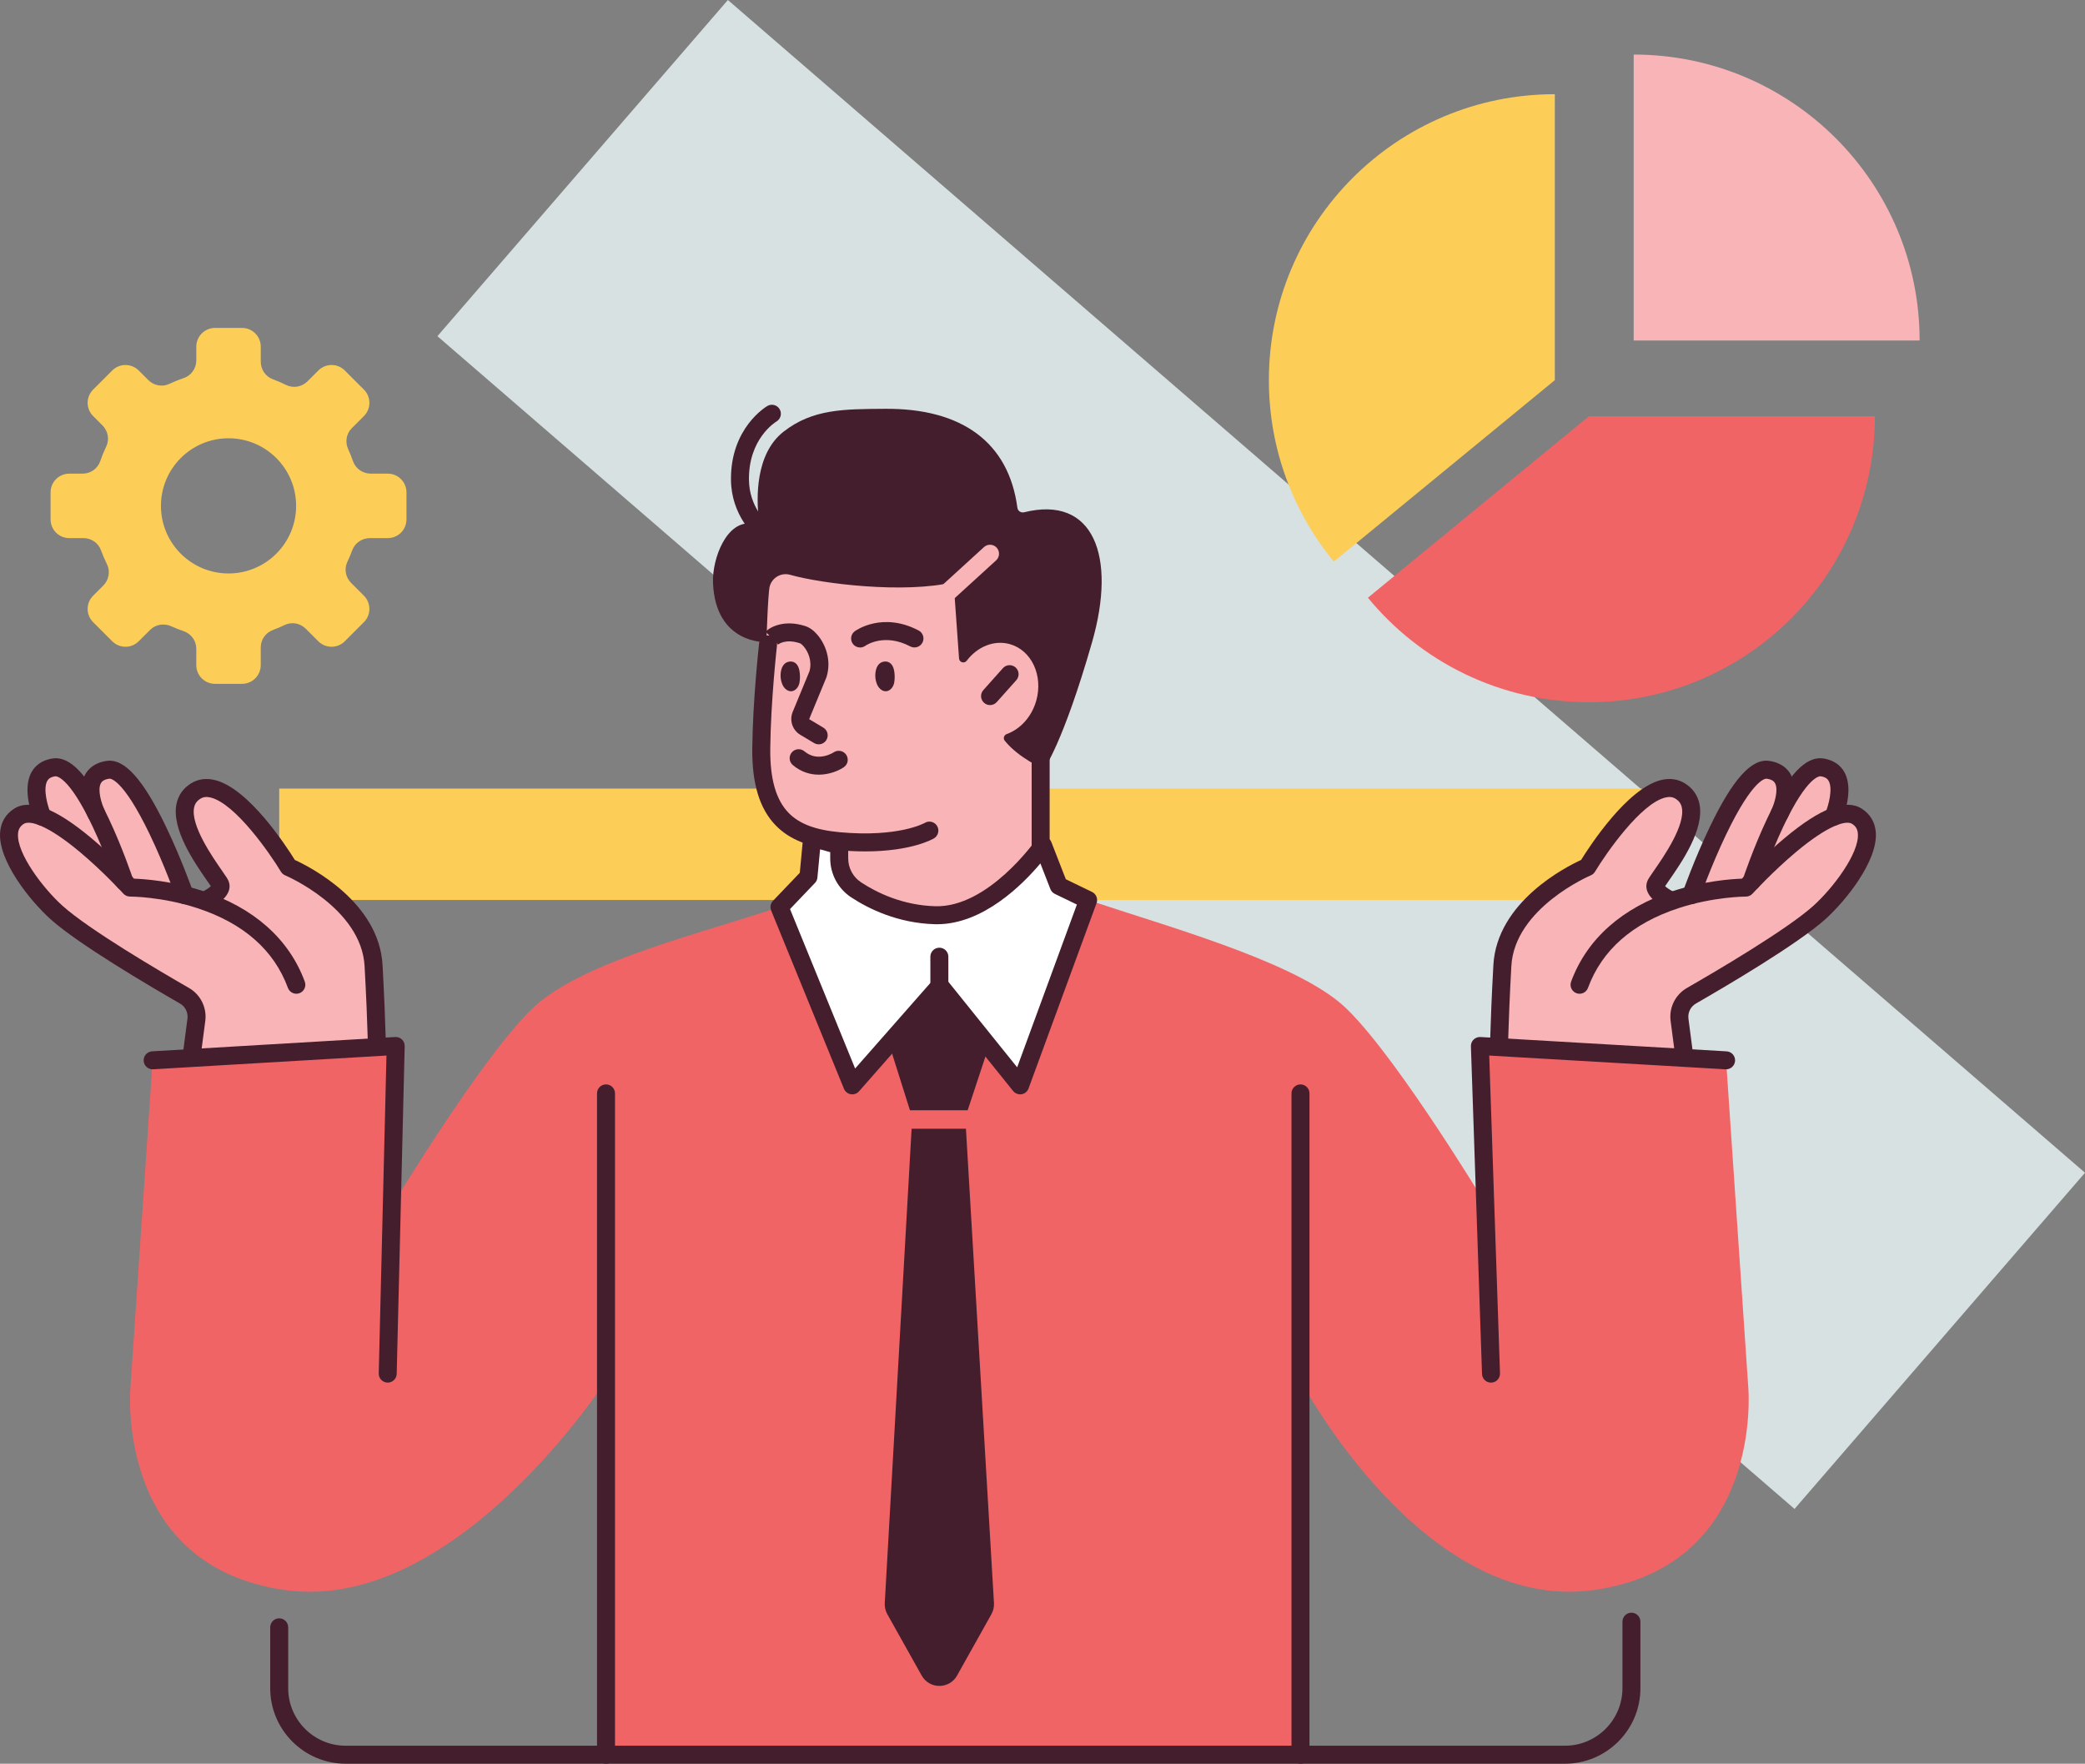 <?xml version="1.0" encoding="UTF-8"?>
<svg id="Layer_1" data-name="Layer 1" xmlns="http://www.w3.org/2000/svg" viewBox="0 0 289.112 244.549">
  <rect x="0" y="0" width="289.112" height="244.549" fill="#808080" stroke="none"/>
  <defs>
    <style>
      .cls-1 {
        fill: #f8b4b6;
      }

      .cls-2 {
        fill: #fff;
      }

      .cls-3 {
        fill: #fcce58;
      }

      .cls-4 {
        fill: #f16465;
      }

      .cls-5 {
        fill: #d7e1e2;
      }

      .cls-6 {
        fill: #441e2d;
      }
    </style>
  </defs>
  <rect class="cls-5" x="144.08" y="-19.742" width="61.604" height="248.703" transform="translate(-18.611 168.54) rotate(-49.17)"/>
  <rect class="cls-3" x="38.716" y="109.343" width="188.95" height="15.448"/>
  <path class="cls-1" d="m106.289,76.778l-.718,26.3s-1.781,12.589,9.346,13.727l1.452,4.277s2.993,6.39,13.965,5.812c10.972-.578,13.965-8.796,13.965-8.796v-33.922l-14.656-11.312-17.376-.375-5.979,4.289Z"/>
  <path class="cls-1" d="m26.455,148.113c-.091,0-.182-.013-.27-.039-.501-.146-.794-.656-.668-1.162.094-.474.562-4.106.936-7.075l.019-.15-.131-.074c-3.413-1.933-14.879-8.538-19.133-12.359-1.221-1.097-3.058-3.07-4.548-5.317-1.708-2.574-2.503-4.77-2.364-6.528.102-1.289.721-2.337,1.791-3.029.529-.342,1.149-.516,1.842-.516.061,0,.123.001.185.004l.294.012-.065-.287c-.288-1.273-.472-3.072.288-4.415.379-.671,1.162-1.517,2.733-1.735.124-.017.251-.026.375-.026,1.217,0,2.449.817,3.767,2.498l.237.303.148-.356c.048-.116.092-.211.138-.297.368-.688,1.158-1.558,2.831-1.79.117-.016.236-.024.353-.024,1.265,0,2.581.938,4.024,2.868,1.096,1.467,2.29,3.541,3.547,6.164,1.691,3.526,3.03,7.06,3.528,8.416l.04.109.112.031c.518.141,1.03.294,1.521.454.028.009.152.051.152.051l.088.029.091-.046c.423-.208.907-.542,1.15-.792l.126-.13-.099-.151c-.136-.206-.335-.493-.528-.77-1.73-2.486-4.928-7.082-4.213-10.483.235-1.12.892-2.038,1.9-2.654.604-.369,1.27-.556,1.978-.556.354,0,.725.047,1.102.139,2.154.527,4.691,2.611,7.541,6.192,1.648,2.071,2.912,4.031,3.379,4.778l.036.057.061.028c.886.407,3.203,1.557,5.58,3.451,3.994,3.181,6.22,6.95,6.437,10.9.491,8.928.496,13.266.496,13.309,0,.533-.433.967-.966.967-.61,0-25.414,0-25.84,0Z"/>
  <path class="cls-6" d="m26.455,148.394c-.115,0-.233-.016-.349-.05-.646-.188-1.023-.851-.862-1.498.027-.142.157-.958.749-5.607.108-.848-.301-1.67-1.042-2.096-4.109-2.36-14.082-8.223-17.931-11.68C4.147,124.882-.295,119.322.015,115.387c.109-1.38.773-2.501,1.919-3.243,2.223-1.438,5.724-.115,10.705,4.045,2.709,2.263,5.061,4.701,5.944,5.642,1.401.048,5.219.307,9.487,1.695,7.103,2.309,12.011,6.661,14.193,12.585.238.646-.093,1.363-.739,1.602-.646.238-1.363-.093-1.601-.739-1.93-5.237-6.155-8.956-12.559-11.054-4.897-1.604-9.291-1.608-9.329-1.604-.357,0-.693-.148-.929-.408-.028-.031-2.837-3.108-6.084-5.818-4.407-3.678-6.884-4.401-7.734-3.851-.496.321-.739.736-.787,1.345-.215,2.722,3.454,7.57,6.185,10.024,3.672,3.298,13.466,9.052,17.506,11.372,1.617.928,2.509,2.724,2.274,4.573-.709,5.577-.77,5.788-.815,5.941-.159.545-.657.899-1.197.899Z"/>
  <path class="cls-6" d="m17.246,123.483c-.523,0-1.01-.331-1.183-.854-.014-.041-1.37-4.1-3.219-8.02-3.367-7.135-5.102-6.983-5.175-6.973-.733.102-.985.41-1.111.632-.625,1.104.045,3.505.467,4.495.271.634-.024,1.366-.658,1.637-.633.271-1.366-.024-1.637-.658-.182-.427-1.738-4.238-.344-6.702.411-.726,1.254-1.641,2.939-1.875,2.449-.341,4.922,2.328,7.783,8.398,1.911,4.054,3.265,8.109,3.322,8.279.217.654-.137,1.36-.79,1.577-.131.043-.263.064-.394.064Z"/>
  <path class="cls-6" d="m25.614,125.364c-.514,0-.996-.32-1.176-.833-.016-.044-1.591-4.497-3.658-8.806-3.795-7.91-5.542-7.766-5.615-7.756-.812.113-1.064.419-1.182.64-.502.934.124,2.883.505,3.681.297.621.036,1.365-.584,1.664-.619.298-1.363.039-1.663-.58-.177-.365-1.691-3.637-.459-5.939.399-.746,1.25-1.687,3.04-1.935,2.443-.34,5.055,2.572,8.215,9.164,2.124,4.43,3.688,8.853,3.754,9.039.229.65-.112,1.362-.762,1.591-.137.048-.277.071-.414.071Z"/>
  <path class="cls-6" d="m52.295,148.394c-.689,0-1.247-.558-1.247-1.246,0-.043-.008-4.37-.493-13.189-.444-8.068-10.908-12.542-11.014-12.587-.244-.102-.451-.28-.588-.508-1.552-2.577-6.329-9.447-9.749-10.283-.558-.137-1.002-.087-1.398.156-.495.303-.778.691-.889,1.221-.518,2.466,2.545,6.867,3.853,8.747.607.873.823,1.19.939,1.5.569,1.52-.882,2.866-2.43,3.618-.62.301-1.366.043-1.667-.577-.301-.619-.043-1.364.575-1.666.39-.192.823-.49,1.046-.707-.136-.205-.331-.485-.511-.743-1.742-2.504-4.985-7.165-4.246-10.684.252-1.198.953-2.178,2.028-2.836.974-.595,2.082-.747,3.294-.45,4.679,1.146,9.867,9.116,11.084,11.079,2.084.953,11.681,5.809,12.164,14.584.489,8.898.497,13.281.497,13.324,0,.689-.558,1.247-1.247,1.248h0Z"/>
  <g>
    <path class="cls-1" d="m207.824,148.113c-.533,0-.966-.434-.966-.967,0-.043.006-4.381.497-13.309.217-3.949,2.443-7.718,6.437-10.9,2.377-1.893,4.694-3.044,5.58-3.451l.061-.028.036-.057c.467-.747,1.731-2.707,3.379-4.778,2.851-3.582,5.388-5.665,7.542-6.192.377-.092.748-.139,1.102-.139.709,0,1.374.187,1.978.556,1.008.616,1.665,1.534,1.9,2.654.714,3.4-2.484,7.997-4.202,10.466-.204.294-.404.581-.54.787l-.099.151.126.13c.243.251.727.584,1.15.792l.091.046.088-.029s.125-.042.152-.051c.492-.16,1.003-.313,1.521-.454l.112-.031.04-.109c.497-1.356,1.837-4.89,3.527-8.416,1.258-2.623,2.451-4.697,3.547-6.164,1.442-1.93,2.758-2.868,4.023-2.868.117,0,.236.008.353.024,1.673.232,2.462,1.102,2.831,1.79.046.086.09.18.138.297l.148.356.238-.303c1.317-1.681,2.55-2.498,3.767-2.498.124,0,.251.009.375.026,1.571.218,2.354,1.064,2.733,1.735.76,1.343.576,3.142.288,4.415l-.065.287.294-.012c.062-.003.124-.004.185-.004.693,0,1.313.173,1.842.516,1.07.692,1.689,1.74,1.791,3.029.139,1.757-.657,3.954-2.364,6.528-1.49,2.247-3.327,4.22-4.548,5.317-4.254,3.821-15.72,10.426-19.133,12.359l-.131.074.019.15c.374,2.969.843,6.601.934,7.064.129.517-.164,1.027-.665,1.173-.088.026-.179.039-.27.039-.427,0-25.231,0-25.84,0Z"/>
    <path class="cls-6" d="m233.664,148.394c-.541,0-1.039-.354-1.197-.9-.045-.154-.106-.365-.815-5.941-.235-1.85.657-3.645,2.274-4.573,4.04-2.32,13.834-8.074,17.506-11.372,2.731-2.453,6.4-7.302,6.185-10.024-.048-.609-.291-1.024-.787-1.345-.849-.55-3.327.173-7.734,3.851-3.246,2.709-6.056,5.787-6.084,5.818-.237.26-.572.408-.923.408-.142,0-4.489.017-9.335,1.604-6.404,2.098-10.63,5.817-12.559,11.054-.238.646-.954.977-1.601.739-.646-.238-.977-.955-.739-1.602,2.183-5.925,7.091-10.277,14.193-12.585,4.268-1.387,8.086-1.647,9.487-1.695.883-.941,3.235-3.378,5.944-5.642,4.98-4.16,8.481-5.484,10.705-4.045,1.146.742,1.81,1.863,1.919,3.243.311,3.934-4.132,9.495-7.005,12.076-3.849,3.457-13.822,9.32-17.931,11.68-.74.425-1.149,1.248-1.042,2.096.591,4.648.721,5.465.748,5.608.161.647-.217,1.31-.863,1.498-.116.034-.233.05-.348.05Z"/>
    <path class="cls-6" d="m242.874,123.483c-.131,0-.263-.021-.394-.064-.654-.217-1.007-.923-.79-1.577.057-.171,1.411-4.225,3.322-8.279,2.861-6.069,5.336-8.738,7.783-8.398,1.685.234,2.529,1.149,2.939,1.875,1.394,2.464-.162,6.276-.344,6.702-.27.633-1.003.928-1.637.658-.633-.27-.928-1.002-.658-1.635.499-1.179,1.066-3.442.467-4.498-.126-.222-.378-.529-1.11-.631-.074-.011-1.808-.163-5.175,6.973-1.85,3.92-3.206,7.979-3.22,8.02-.174.523-.661.854-1.183.854Z"/>
    <path class="cls-6" d="m234.506,125.364c-.137,0-.277-.023-.414-.071-.65-.229-.991-.941-.762-1.591.066-.186,1.63-4.609,3.754-9.039,3.16-6.591,5.769-9.503,8.215-9.164,1.79.248,2.641,1.19,3.04,1.935,1.232,2.302-.282,5.574-.459,5.939-.3.62-1.046.88-1.666.58-.62-.3-.879-1.044-.581-1.664.382-.798,1.007-2.747.505-3.68-.119-.221-.37-.527-1.182-.64-.073-.01-1.818-.159-5.615,7.756-2.067,4.309-3.642,8.761-3.658,8.806-.181.512-.662.833-1.176.833Z"/>
    <path class="cls-6" d="m207.825,148.394c-.69,0-1.248-.559-1.247-1.248,0-.043.008-4.426.497-13.324.482-8.775,10.08-13.631,12.164-14.584,1.217-1.964,6.405-9.934,11.084-11.079,1.211-.297,2.32-.145,3.294.45,1.076.658,1.777,1.638,2.029,2.836.739,3.519-2.504,8.18-4.246,10.684-.179.258-.374.538-.51.743.236.229.7.539,1.044.707.619.301.877,1.047.577,1.667-.301.619-1.047.878-1.667.577-1.548-.752-2.999-2.098-2.43-3.618.116-.309.332-.627.939-1.5,1.308-1.88,4.37-6.281,3.852-8.747-.111-.53-.394-.918-.889-1.221-.397-.243-.841-.292-1.398-.156-3.421.837-8.197,7.707-9.749,10.283-.137.228-.344.406-.589.508-.104.044-10.569,4.518-11.013,12.586-.485,8.818-.493,13.146-.493,13.189,0,.689-.559,1.246-1.247,1.246Z"/>
  </g>
  <path class="cls-4" d="m242.427,192.449l-3.083-45.43-34.137-1.987.151,19.265.094,1.761s-13.293-21.918-19.855-27.189c-7.301-5.864-23.705-10.399-34.711-14.078l-9.59,25.699-10.96-13.822-12.154,13.822-10.094-24.721c-11.021,3.686-25.836,7.221-33.173,13.1-6.568,5.263-19.855,27.189-19.855,27.189l-.191-21.026-33.702,1.987-3.084,45.43s-2.197,24.704,21.431,28.019c23.628,3.315,44.516-29.065,44.516-29.065v51.899h96.299v-51.899s17.038,32.38,40.666,29.065c23.628-3.315,21.431-28.019,21.431-28.019Z"/>
  <path class="cls-6" d="m133.846,154.954l3.388-10.241-6.899-8.044-7.07,8.044,3.228,10.241-3.81,67.327c-.03.534.093,1.066.354,1.533l4.765,8.51c1.074,1.917,3.833,1.917,4.907,0l4.763-8.507c.263-.469.385-1.003.354-1.54l-3.979-67.323Z"/>
  <path class="cls-6" d="m142.006,71.03c-.438.109-.874-.182-.933-.629-1.207-9.091-7.728-13.801-18.357-13.718-5.662.044-10.011-.001-14.074,3.177-3.959,3.096-3.732,9.341-3.445,11.917.055.495-.374.918-.867.837-3.573-.584-5.587,4.856-5.463,8.171.323,8.599,7.408,8.253,7.408,8.253,0,0,.199-6.783.455-7.731.333-1.233,1.607-1.957,2.835-1.607,4.325,1.235,15.851,2.656,22.663,1.015l.755,10.585c.039.548.734.75,1.066.312,1.465-1.934,3.779-2.916,5.975-2.301,3.001.84,4.644,4.343,3.67,7.824-.637,2.274-2.233,3.974-4.099,4.647-.38.137-.532.604-.279.919,1.956,2.431,5.442,3.925,5.442,3.925,0,0,2.629-3.503,6.672-17.588,3.436-11.97.179-20.397-9.422-18.008Z"/>
  <path class="cls-6" d="m113.523,103.205c-.218,0-.438-.057-.639-.177l-1.924-1.15c-1.074-.642-1.524-1.999-1.047-3.156l2.331-5.647c.397-1.392-.179-2.722-.801-3.444-.301-.349-.497-.432-.55-.449-2.021-.65-2.963.159-3.002.194.025-.024-1.741-1.785-1.741-1.785.716-.718,2.683-1.692,5.507-.783.593.191,1.157.593,1.676,1.196,1.093,1.269,2.003,3.472,1.282,5.849-.012.039-.025.077-.041.114l-2.356,5.707c-.01.023,0,.051.021.064l1.923,1.15c.591.354.784,1.12.43,1.711-.234.391-.647.607-1.072.607Z"/>
  <path class="cls-6" d="m119.264,89.779c-.384,0-.763-.179-1.008-.514-.406-.556-.28-1.34.276-1.746.154-.113,3.841-2.731,8.851-.097.61.321.844,1.075.523,1.684-.32.61-1.075.844-1.685.523-3.591-1.889-6.122-.164-6.228-.09-.221.161-.477.239-.73.239Z"/>
  <path class="cls-1" d="m130.96,83.796c-.338,0-.675-.137-.922-.407-.464-.509-.428-1.298.08-1.762l6.323-5.771c.509-.464,1.298-.428,1.762.08s.428,1.298-.08,1.762l-6.323,5.771c-.239.218-.54.326-.841.326Z"/>
  <path class="cls-6" d="m53.763,191.71c-.72-.017-1.264-.589-1.247-1.278l1.073-44.075-32.349,1.907c-.687.04-1.278-.484-1.318-1.172-.041-.688.484-1.278,1.172-1.319l33.702-1.987c.346-.021.689.106.94.348.251.242.389.579.38.927l-1.107,45.43c-.016.678-.572,1.217-1.246,1.217Z"/>
  <path class="cls-6" d="m84.031,244.549c-.689,0-1.247-.558-1.247-1.247v-91.696c0-.689.559-1.247,1.247-1.247s1.247.558,1.247,1.247v91.696c0,.689-.558,1.247-1.247,1.247Z"/>
  <path class="cls-6" d="m206.747,191.71c-.669,0-1.223-.531-1.246-1.205l-1.541-45.43c-.012-.35.124-.69.375-.935.251-.245.594-.373.944-.353l34.137,1.987c.688.04,1.213.63,1.173,1.318-.04.688-.635,1.213-1.318,1.173l-32.772-1.907,1.495,44.063c.023.688-.516,1.265-1.204,1.289-.014,0-.029,0-.043,0Z"/>
  <path class="cls-6" d="m180.33,244.549c-.689,0-1.247-.558-1.247-1.247v-91.696c0-.689.558-1.247,1.247-1.247s1.247.558,1.247,1.247v91.696c0,.689-.558,1.247-1.247,1.247Z"/>
  <path class="cls-6" d="m217.002,244.549H47.935c-5.771,0-10.467-4.695-10.467-10.467v-8.444c0-.689.559-1.247,1.247-1.247s1.247.558,1.247,1.247v8.444c0,4.396,3.576,7.972,7.972,7.972h169.067c4.396,0,7.972-3.576,7.972-7.972v-9.225c0-.689.558-1.247,1.247-1.247s1.247.559,1.247,1.247v9.225c0,5.771-4.695,10.467-10.467,10.467Z"/>
  <path class="cls-6" d="m113.53,107.411c-1.158,0-2.423-.343-3.592-1.328-.527-.444-.594-1.231-.149-1.757.444-.527,1.231-.593,1.757-.149,1.85,1.56,3.978.191,4.067.132.572-.377,1.346-.224,1.726.346.381.57.234,1.338-.333,1.723-.719.488-2.013,1.035-3.477,1.035Z"/>
  <path class="cls-3" d="m215.597,13.061c-21.898,0-39.651,17.752-39.651,39.65,0,9.552,3.378,18.315,9.005,25.16l30.646-25.16V13.061Z"/>
  <path class="cls-4" d="m189.677,82.878c7.272,8.847,18.3,14.49,30.646,14.49,21.898,0,39.651-17.752,39.651-39.65h-39.651l-30.646,25.161Z"/>
  <path class="cls-1" d="m226.53,7.564v39.65h39.65c0-21.898-17.752-39.65-39.65-39.65Z"/>
  <path class="cls-6" d="m119.949,118.051c-1.133,0-2.373-.053-3.726-.176-3.976-.363-6.722-1.446-8.644-3.411-2.246-2.296-3.314-5.785-3.266-10.668.066-6.745.939-14.507.947-14.584.078-.684.693-1.177,1.38-1.099.684.078,1.176.695,1.099,1.38-.009.077-.867,7.714-.932,14.328-.041,4.189.795,7.1,2.555,8.9,1.483,1.517,3.735,2.366,7.087,2.671,8.172.745,11.747-1.273,11.782-1.293.589-.357,1.351-.166,1.708.423.357.589.164,1.359-.425,1.716-.142.086-3.081,1.814-9.566,1.814Z"/>
  <path class="cls-6" d="m137.282,97.764c-.296,0-.592-.104-.83-.317-.514-.459-.559-1.247-.1-1.761l2.712-3.039c.459-.514,1.247-.559,1.761-.1.514.459.559,1.247.1,1.761l-2.712,3.039c-.246.276-.588.417-.931.417Z"/>
  <path class="cls-6" d="m144.3,118.916c-.689,0-1.247-.558-1.247-1.247v-13.087c0-.689.558-1.247,1.247-1.247s1.247.558,1.247,1.247v13.087c0,.689-.558,1.247-1.247,1.247Z"/>
  <path class="cls-6" d="m105.555,74.658c-.287,0-.574-.099-.809-.3-.135-.116-3.32-2.908-3.386-7.767-.098-7.22,4.836-10.177,5.046-10.299.595-.347,1.359-.145,1.705.45.346.593.146,1.354-.445,1.702-.173.104-3.891,2.41-3.813,8.113.05,3.7,2.422,5.824,2.523,5.913.516.453.571,1.239.122,1.757-.247.285-.594.431-.943.431Z"/>
  <path class="cls-6" d="m122.829,95.848c.563-.009,1.069-.552,1.176-1.262.079-.526.072-1.057-.019-1.58-.145-.826-.598-1.294-1.243-1.284-.032,0-.065.002-.098.005-.377.042-.66.204-.872.486-.391.517-.461,1.368-.359,1.983.07.415.241.985.662,1.347.24.207.494.309.753.305h0Z"/>
  <path class="cls-6" d="m109.696,95.848c.563-.009,1.069-.552,1.176-1.262.079-.526.072-1.057-.019-1.58-.145-.826-.598-1.294-1.243-1.284-.031,0-.064.002-.098.005-.377.042-.66.204-.872.486-.391.517-.462,1.368-.359,1.983.07.415.241.985.662,1.347.24.207.494.309.753.305h0Z"/>
  <path class="cls-3" d="m53.77,65.673h-2.349c-1.11,0-2.118-.689-2.479-1.738-.195-.567-.417-1.122-.665-1.663-.448-.98-.265-2.131.497-2.893l1.689-1.689c1.014-1.014,1.014-2.657,0-3.67l-2.651-2.651c-1.013-1.014-2.657-1.014-3.67,0l-1.507,1.507c-.785.785-1.983.988-2.977.494-.593-.295-1.204-.559-1.831-.791-1.009-.372-1.669-1.348-1.669-2.423v-2.093c0-1.433-1.162-2.595-2.595-2.595h-3.749c-1.433,0-2.595,1.162-2.595,2.595v1.906c0,1.102-.692,2.096-1.737,2.448-.684.231-1.351.501-1.997.807-.981.465-2.15.245-2.918-.522l-1.332-1.332c-1.014-1.014-2.657-1.014-3.67,0l-2.651,2.651c-1.013,1.014-1.014,2.657,0,3.67l1.297,1.298c.772.772.989,1.949.516,2.932-.316.656-.594,1.334-.832,2.03-.355,1.038-1.347,1.723-2.444,1.723h-1.844c-1.433,0-2.595,1.162-2.595,2.595v3.749c0,1.433,1.162,2.595,2.595,2.595h1.964c1.078,0,2.058.662,2.426,1.676.24.658.515,1.299.825,1.92.495.992.288,2.19-.495,2.974l-1.414,1.414c-1.014,1.014-1.013,2.657,0,3.67l2.651,2.651c1.014,1.014,2.657,1.014,3.67,0l1.572-1.572c.775-.775,1.947-.963,2.946-.508.551.251,1.116.475,1.694.672,1.05.357,1.772,1.322,1.772,2.431v2.284c0,1.433,1.162,2.595,2.595,2.595h3.749c1.433,0,2.595-1.162,2.595-2.595v-2.47c0-1.083.689-2.031,1.704-2.407.55-.204,1.089-.433,1.613-.686.981-.474,2.158-.252,2.928.519l1.738,1.738c1.013,1.014,2.657,1.014,3.67,0l2.651-2.651c1.014-1.014,1.014-2.657,0-3.67l-1.772-1.772c-.767-.767-.99-1.936-.524-2.915.248-.521.472-1.055.672-1.602.374-1.027,1.371-1.695,2.464-1.695h2.468c1.433,0,2.595-1.162,2.595-2.595v-3.749c0-1.433-1.162-2.595-2.595-2.595Zm-22.081,13.841c-5.176,0-9.372-4.196-9.372-9.372s4.196-9.372,9.372-9.372,9.372,4.196,9.372,9.372-4.196,9.372-9.372,9.372Z"/>
  <path class="cls-4" d="m137.83,156.502h-13.819c-.705,0-1.277-.572-1.277-1.277s.572-1.277,1.277-1.277h13.819c.705,0,1.277.572,1.277,1.277s-.572,1.277-1.277,1.277Z"/>
  <path class="cls-2" d="m146.81,122.818l-2.18-5.599s-6.883,9.918-14.985,9.679c-4.848-.143-8.647-2.023-10.917-3.511-1.474-.967-2.359-2.615-2.359-4.378v-1.801l-3.753-1.043-.512,5.401-4.017,4.204,10.094,24.721,12.154-13.822,11.119,13.822,9.431-25.7-4.075-1.973Z"/>
  <path class="cls-6" d="m141.453,151.738c-.374,0-.733-.168-.972-.465l-10.19-12.667-11.175,12.709c-.285.324-.718.478-1.144.406-.426-.072-.784-.358-.948-.758l-10.094-24.721c-.186-.455-.087-.977.253-1.333l3.718-3.891.471-4.97c.035-.367.231-.701.535-.91.304-.209.685-.273,1.041-.174l3.753,1.043c.54.15.913.641.913,1.202v1.801c0,1.351.671,2.598,1.795,3.335,2.19,1.436,5.749,3.175,10.269,3.308,7.329.215,13.859-9.051,13.925-9.145.263-.378.714-.58,1.171-.526.458.054.848.356,1.015.786l2.002,5.142,3.634,1.76c.577.279.848.95.628,1.552l-9.431,25.7c-.155.422-.525.728-.969.801-.067.011-.135.016-.202.016Zm-31.906-25.691l9.027,22.108,10.824-12.31c.243-.276.595-.432.964-.423.368.008.714.178.945.465l9.736,12.103,8.282-22.568-3.059-1.481c-.283-.137-.504-.377-.619-.67l-1.384-3.554c-2.468,2.936-7.942,8.432-14.33,8.433-.109,0-.217-.002-.326-.005-5.103-.15-9.105-2.103-11.564-3.715-1.829-1.199-2.922-3.226-2.922-5.421v-.853l-1.405-.39-.372,3.918c-.026.279-.146.541-.34.744l-3.458,3.619Z"/>
  <path class="cls-6" d="m130.254,137.468c-.689,0-1.247-.559-1.247-1.247v-3.571c0-.689.559-1.247,1.247-1.247s1.247.558,1.247,1.247v3.571c0,.689-.558,1.247-1.247,1.247Z"/>
</svg>